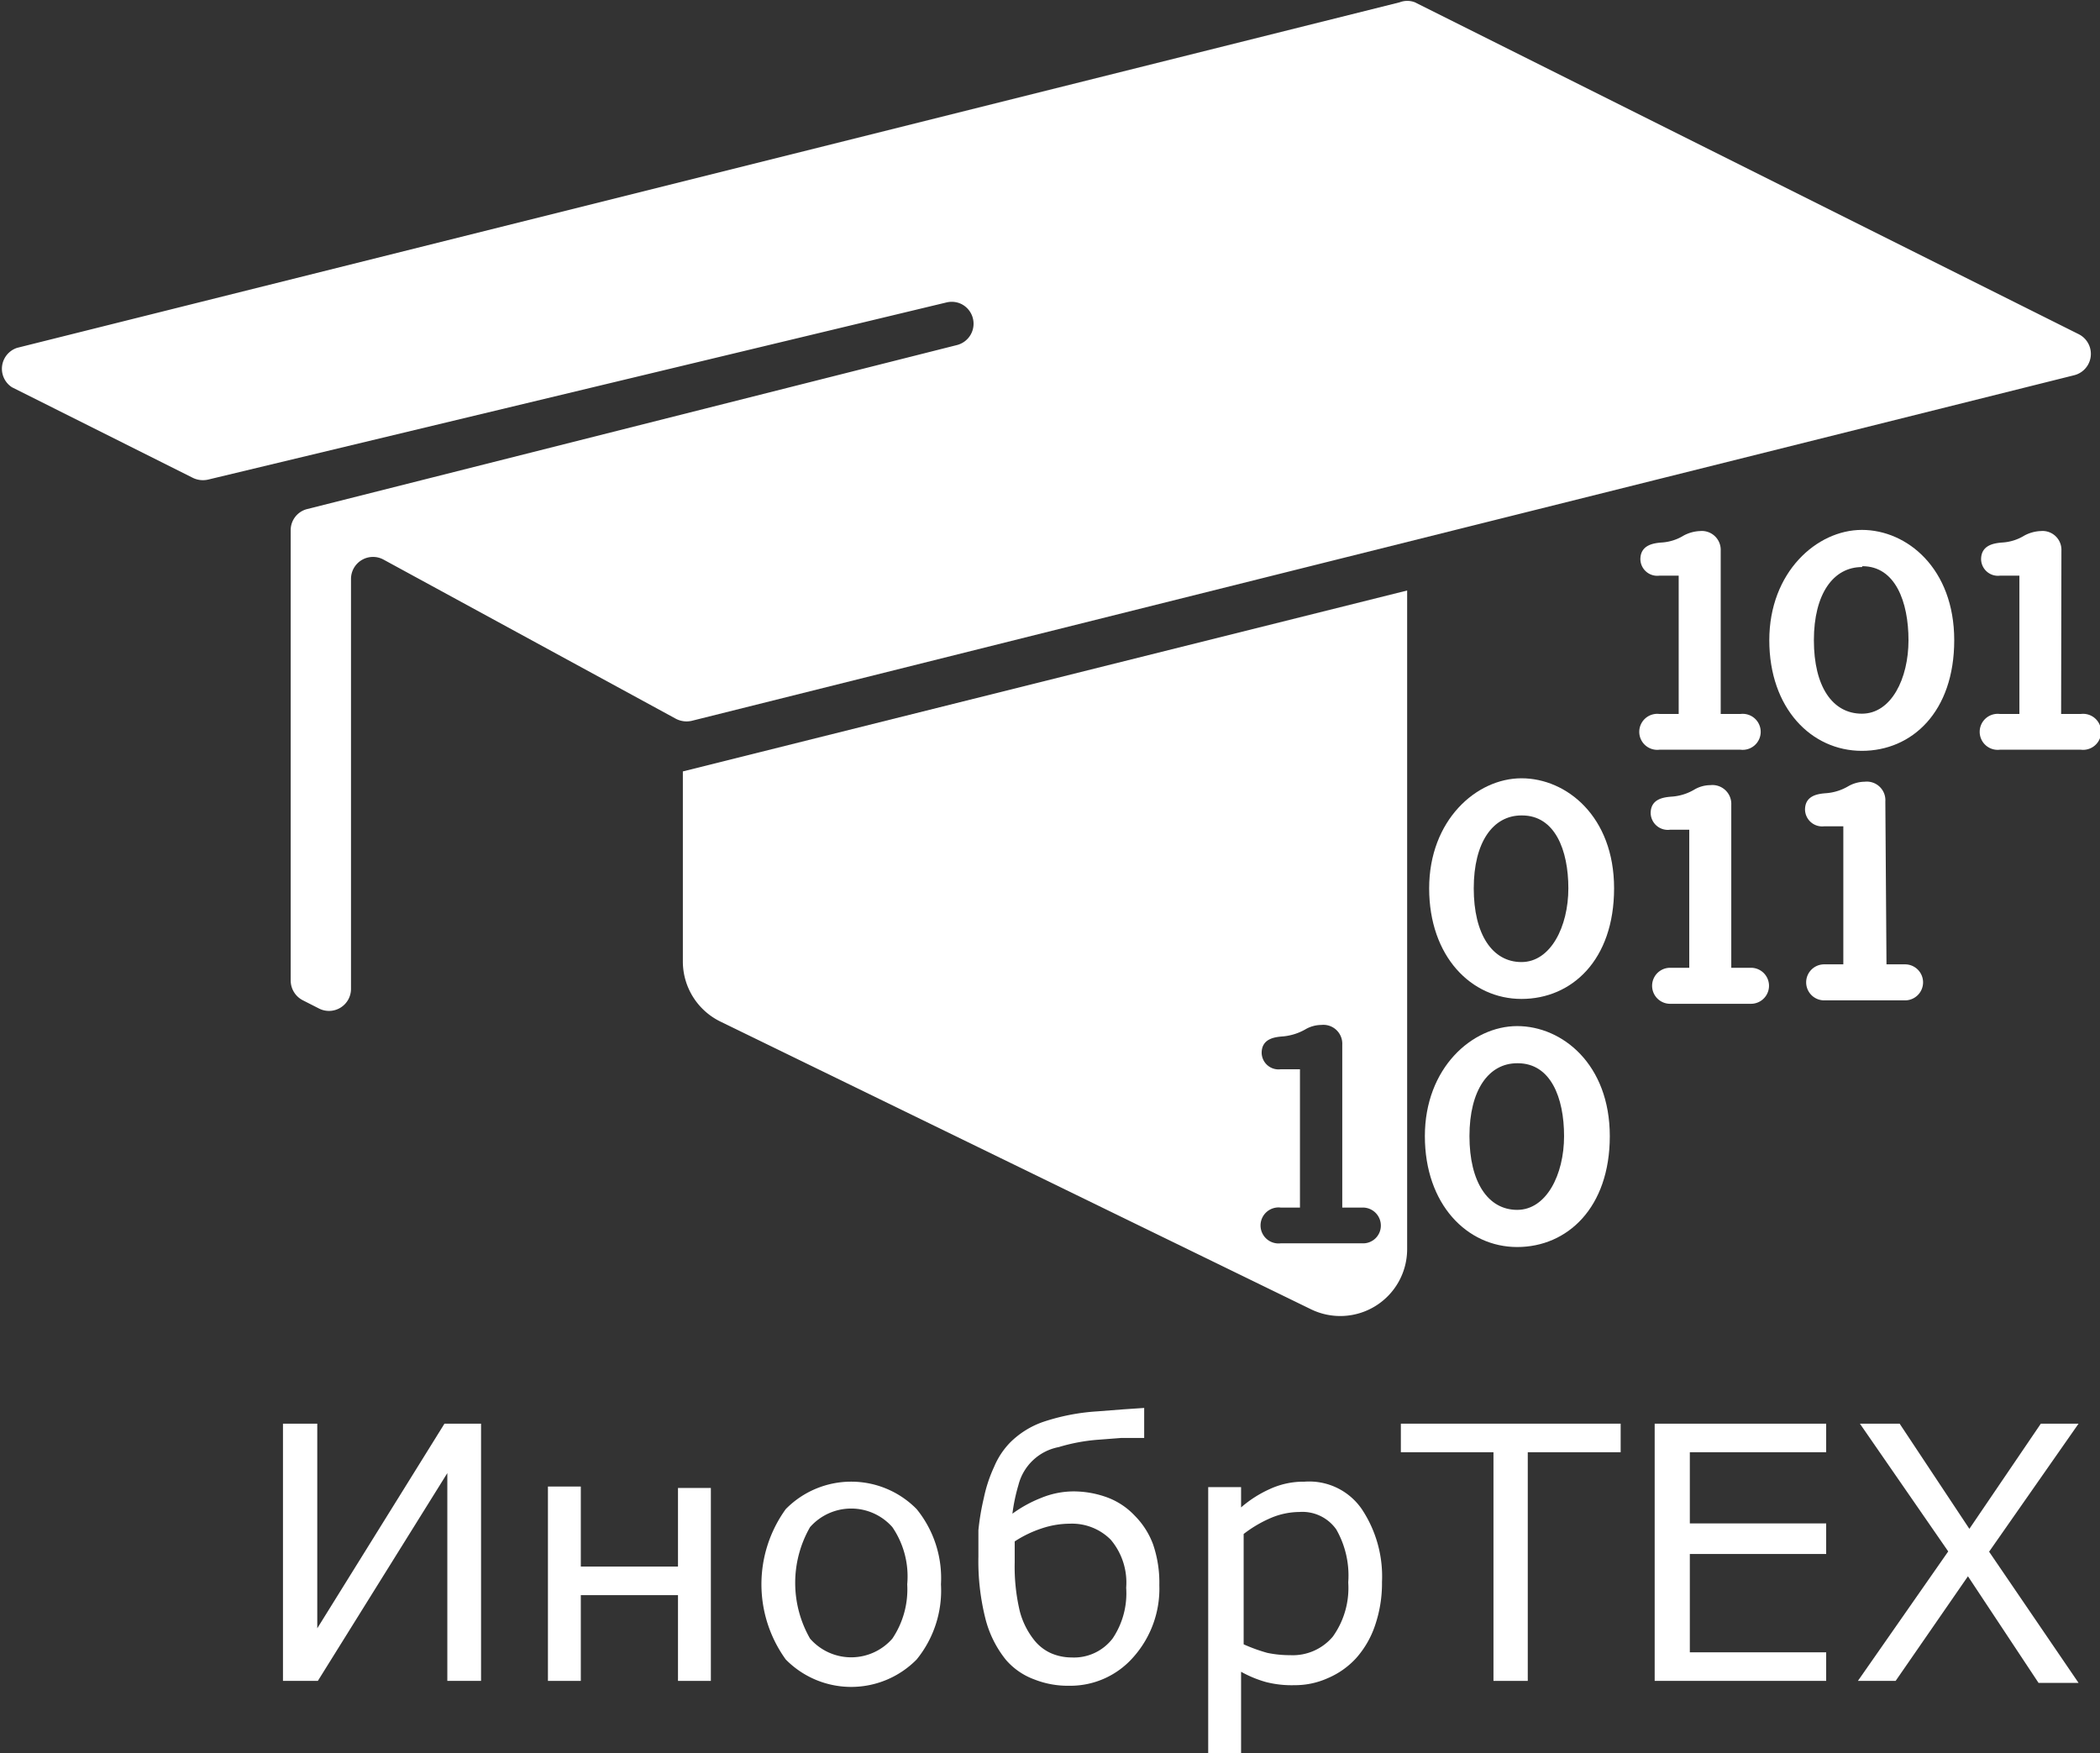 <svg id="Слой_1" data-name="Слой 1" xmlns="http://www.w3.org/2000/svg" viewBox="0 0 73.47 61.34"><rect x="0" y="0" width="73.47" height="61.34" fill="#333333" stroke="none"/><defs><style>.cls-1{fill:#fff;}</style></defs><path class="cls-1" d="M401.18,326H400v-7.27L395.47,326h-1.22V317h1.2v7.16L399.9,317h1.28Z" transform="translate(-384.35 -267.19)"/><path class="cls-1" d="M409.22,326h-1.15V323h-3.4V326h-1.15v-6.8h1.15V322h3.4v-2.75h1.15Z" transform="translate(-384.35 -267.19)"/><path class="cls-1" d="M417.27,322.62a3.82,3.82,0,0,1-.85,2.63,3.21,3.21,0,0,1-4.58,0,4.49,4.49,0,0,1,0-5.26,3.21,3.21,0,0,1,4.58,0A3.83,3.83,0,0,1,417.27,322.62Zm-1.18,0a3.06,3.06,0,0,0-.52-2,1.92,1.92,0,0,0-2.88,0,3.92,3.92,0,0,0,0,3.9,1.91,1.91,0,0,0,2.88,0A3.09,3.09,0,0,0,416.09,322.62Z" transform="translate(-384.35 -267.19)"/><path class="cls-1" d="M424.05,320.22a2.8,2.8,0,0,1,.64,1,4.13,4.13,0,0,1,.22,1.43,3.6,3.6,0,0,1-.91,2.52,2.93,2.93,0,0,1-2.25,1,3.18,3.18,0,0,1-1.21-.22,2.4,2.4,0,0,1-1-.69,3.77,3.77,0,0,1-.72-1.46,8.23,8.23,0,0,1-.24-2.15c0-.3,0-.61,0-.92a8.57,8.57,0,0,1,.19-1.13,5,5,0,0,1,.36-1.09,2.73,2.73,0,0,1,.56-.85,3.06,3.06,0,0,1,1.15-.72,7.41,7.41,0,0,1,1.9-.37l.9-.07.74-.05v1.05l-.8,0-.78.06a6.43,6.43,0,0,0-1.41.26,1.8,1.8,0,0,0-1.41,1.33,6.27,6.27,0,0,0-.21,1,4.47,4.47,0,0,1,1-.55,3,3,0,0,1,1.16-.23,3.44,3.44,0,0,1,1.1.19A2.53,2.53,0,0,1,424.05,320.22Zm-.3,2.52a2.32,2.32,0,0,0-.54-1.68,1.91,1.91,0,0,0-1.43-.56,3.12,3.12,0,0,0-1,.17,4,4,0,0,0-.93.45c0,.1,0,.22,0,.35s0,.26,0,.38a6.76,6.76,0,0,0,.18,1.72,2.73,2.73,0,0,0,.5,1,1.57,1.57,0,0,0,.61.47,1.82,1.82,0,0,0,.7.14,1.7,1.7,0,0,0,1.44-.67A2.83,2.83,0,0,0,423.75,322.74Z" transform="translate(-384.35 -267.19)"/><path class="cls-1" d="M432.7,322.54a4.55,4.55,0,0,1-.24,1.51,3.31,3.31,0,0,1-.67,1.16,2.86,2.86,0,0,1-1,.7,2.79,2.79,0,0,1-1.15.24,3.62,3.62,0,0,1-1-.11,4,4,0,0,1-.87-.36v2.85h-1.15v-9.31h1.15v.71a4.09,4.09,0,0,1,1-.64,2.82,2.82,0,0,1,1.22-.26A2.23,2.23,0,0,1,432,320,4.25,4.25,0,0,1,432.7,322.54Zm-1.18,0a3.25,3.25,0,0,0-.42-1.84,1.45,1.45,0,0,0-1.29-.61,2.6,2.6,0,0,0-1,.21,4.39,4.39,0,0,0-.95.56v3.86a5.77,5.77,0,0,0,.83.3,3.87,3.87,0,0,0,.8.08,1.83,1.83,0,0,0,1.49-.65A2.92,2.92,0,0,0,431.52,322.57Z" transform="translate(-384.35 -267.19)"/><path class="cls-1" d="M441.05,318H437.8v8h-1.2v-8h-3.24V317h7.69Z" transform="translate(-384.35 -267.19)"/><path class="cls-1" d="M448.24,326h-6V317h6V318h-4.77v2.49h4.77v1.07h-4.77V325h4.77Z" transform="translate(-384.35 -267.19)"/><path class="cls-1" d="M457.07,317l-3.13,4.48,3.13,4.59h-1.4l-2.47-3.73L450.67,326h-1.32l3.16-4.53L449.42,317h1.39l2.44,3.68,2.5-3.68Z" transform="translate(-384.35 -267.19)"/><path class="cls-1" d="M384.77,280.74l6.33,3.17a.81.81,0,0,0,.53.06l25.84-6.2a.77.77,0,0,1,.52.06h0a.77.77,0,0,1-.15,1.43L395.1,285a.76.76,0,0,0-.58.74V301.5a.78.78,0,0,0,.43.69l.57.29a.77.77,0,0,0,1.11-.69V287.44a.77.77,0,0,1,1.14-.67L408,292.34a.81.81,0,0,0,.55.07l48.36-12.09a.77.77,0,0,0,.16-1.44l-23.22-11.61a.74.74,0,0,0-.53,0l-48.37,12.09A.77.77,0,0,0,384.77,280.74Z" transform="translate(-384.35 -267.19)"/><path class="cls-1" d="M437.58,302.14c-1.76,0-3.23-1.49-3.23-3.87s1.65-3.85,3.23-3.85,3.24,1.34,3.24,3.85S439.34,302.14,437.58,302.14Zm0-6.42c-1,0-1.67.94-1.67,2.55s.65,2.58,1.67,2.58,1.64-1.24,1.64-2.58S438.75,295.72,437.6,295.72Z" transform="translate(-384.35 -267.19)"/><path class="cls-1" d="M450.35,300.93H451a.63.63,0,1,1,0,1.26h-2.83a.63.63,0,1,1,0-1.26h.67V296.1h-.67a.6.6,0,0,1-.67-.58c0-.52.49-.56.76-.58a1.79,1.79,0,0,0,.75-.24,1.19,1.19,0,0,1,.58-.16.65.65,0,0,1,.72.69Z" transform="translate(-384.35 -267.19)"/><path class="cls-1" d="M408.24,294.18v6.65a2.34,2.34,0,0,0,1.31,2.1L430.22,313a2.34,2.34,0,0,0,3.36-2.1V287.85ZM432,310.69h-2.84a.63.63,0,1,1,0-1.25h.67V304.6h-.67a.59.59,0,0,1-.67-.57c0-.52.49-.56.76-.58a1.94,1.94,0,0,0,.76-.24,1.12,1.12,0,0,1,.57-.16.66.66,0,0,1,.73.69v5.7H432a.63.63,0,0,1,.66.63A.62.62,0,0,1,432,310.69Z" transform="translate(-384.35 -267.19)"/><path class="cls-1" d="M444.92,301.05h.69a.63.63,0,1,1,0,1.26h-2.83a.63.63,0,1,1,0-1.26h.67v-4.83h-.67a.6.6,0,0,1-.68-.58c0-.52.49-.56.76-.58a1.79,1.79,0,0,0,.76-.24,1.12,1.12,0,0,1,.57-.16.66.66,0,0,1,.73.69Z" transform="translate(-384.35 -267.19)"/><path class="cls-1" d="M437.43,310.82c-1.76,0-3.23-1.5-3.23-3.88s1.65-3.85,3.23-3.85,3.24,1.34,3.24,3.85S439.18,310.82,437.43,310.82Zm0-6.43c-1,0-1.67.94-1.67,2.55s.65,2.58,1.67,2.58,1.64-1.23,1.64-2.58S438.6,304.39,437.45,304.39Z" transform="translate(-384.35 -267.19)"/><path class="cls-1" d="M449.49,293.46c-1.77,0-3.24-1.49-3.24-3.87s1.66-3.86,3.24-3.86,3.23,1.35,3.23,3.86S451.24,293.46,449.49,293.46Zm0-6.43c-1,0-1.68.94-1.68,2.56s.65,2.57,1.68,2.57,1.63-1.23,1.63-2.57S450.66,287,449.51,287Z" transform="translate(-384.35 -267.19)"/><path class="cls-1" d="M444.55,292.17h.69a.63.63,0,1,1,0,1.25h-2.83a.63.63,0,1,1,0-1.25h.67v-4.84h-.67a.59.59,0,0,1-.67-.57c0-.52.49-.57.76-.59a1.66,1.66,0,0,0,.75-.24,1.31,1.31,0,0,1,.58-.16.66.66,0,0,1,.72.69Z" transform="translate(-384.35 -267.19)"/><path class="cls-1" d="M456.46,292.17h.69a.63.63,0,1,1,0,1.25h-2.83a.63.63,0,1,1,0-1.25H455v-4.84h-.67a.59.59,0,0,1-.67-.57c0-.52.49-.57.76-.59a1.66,1.66,0,0,0,.75-.24,1.31,1.31,0,0,1,.58-.16.66.66,0,0,1,.72.69Z" transform="translate(-384.35 -267.19)"/></svg>